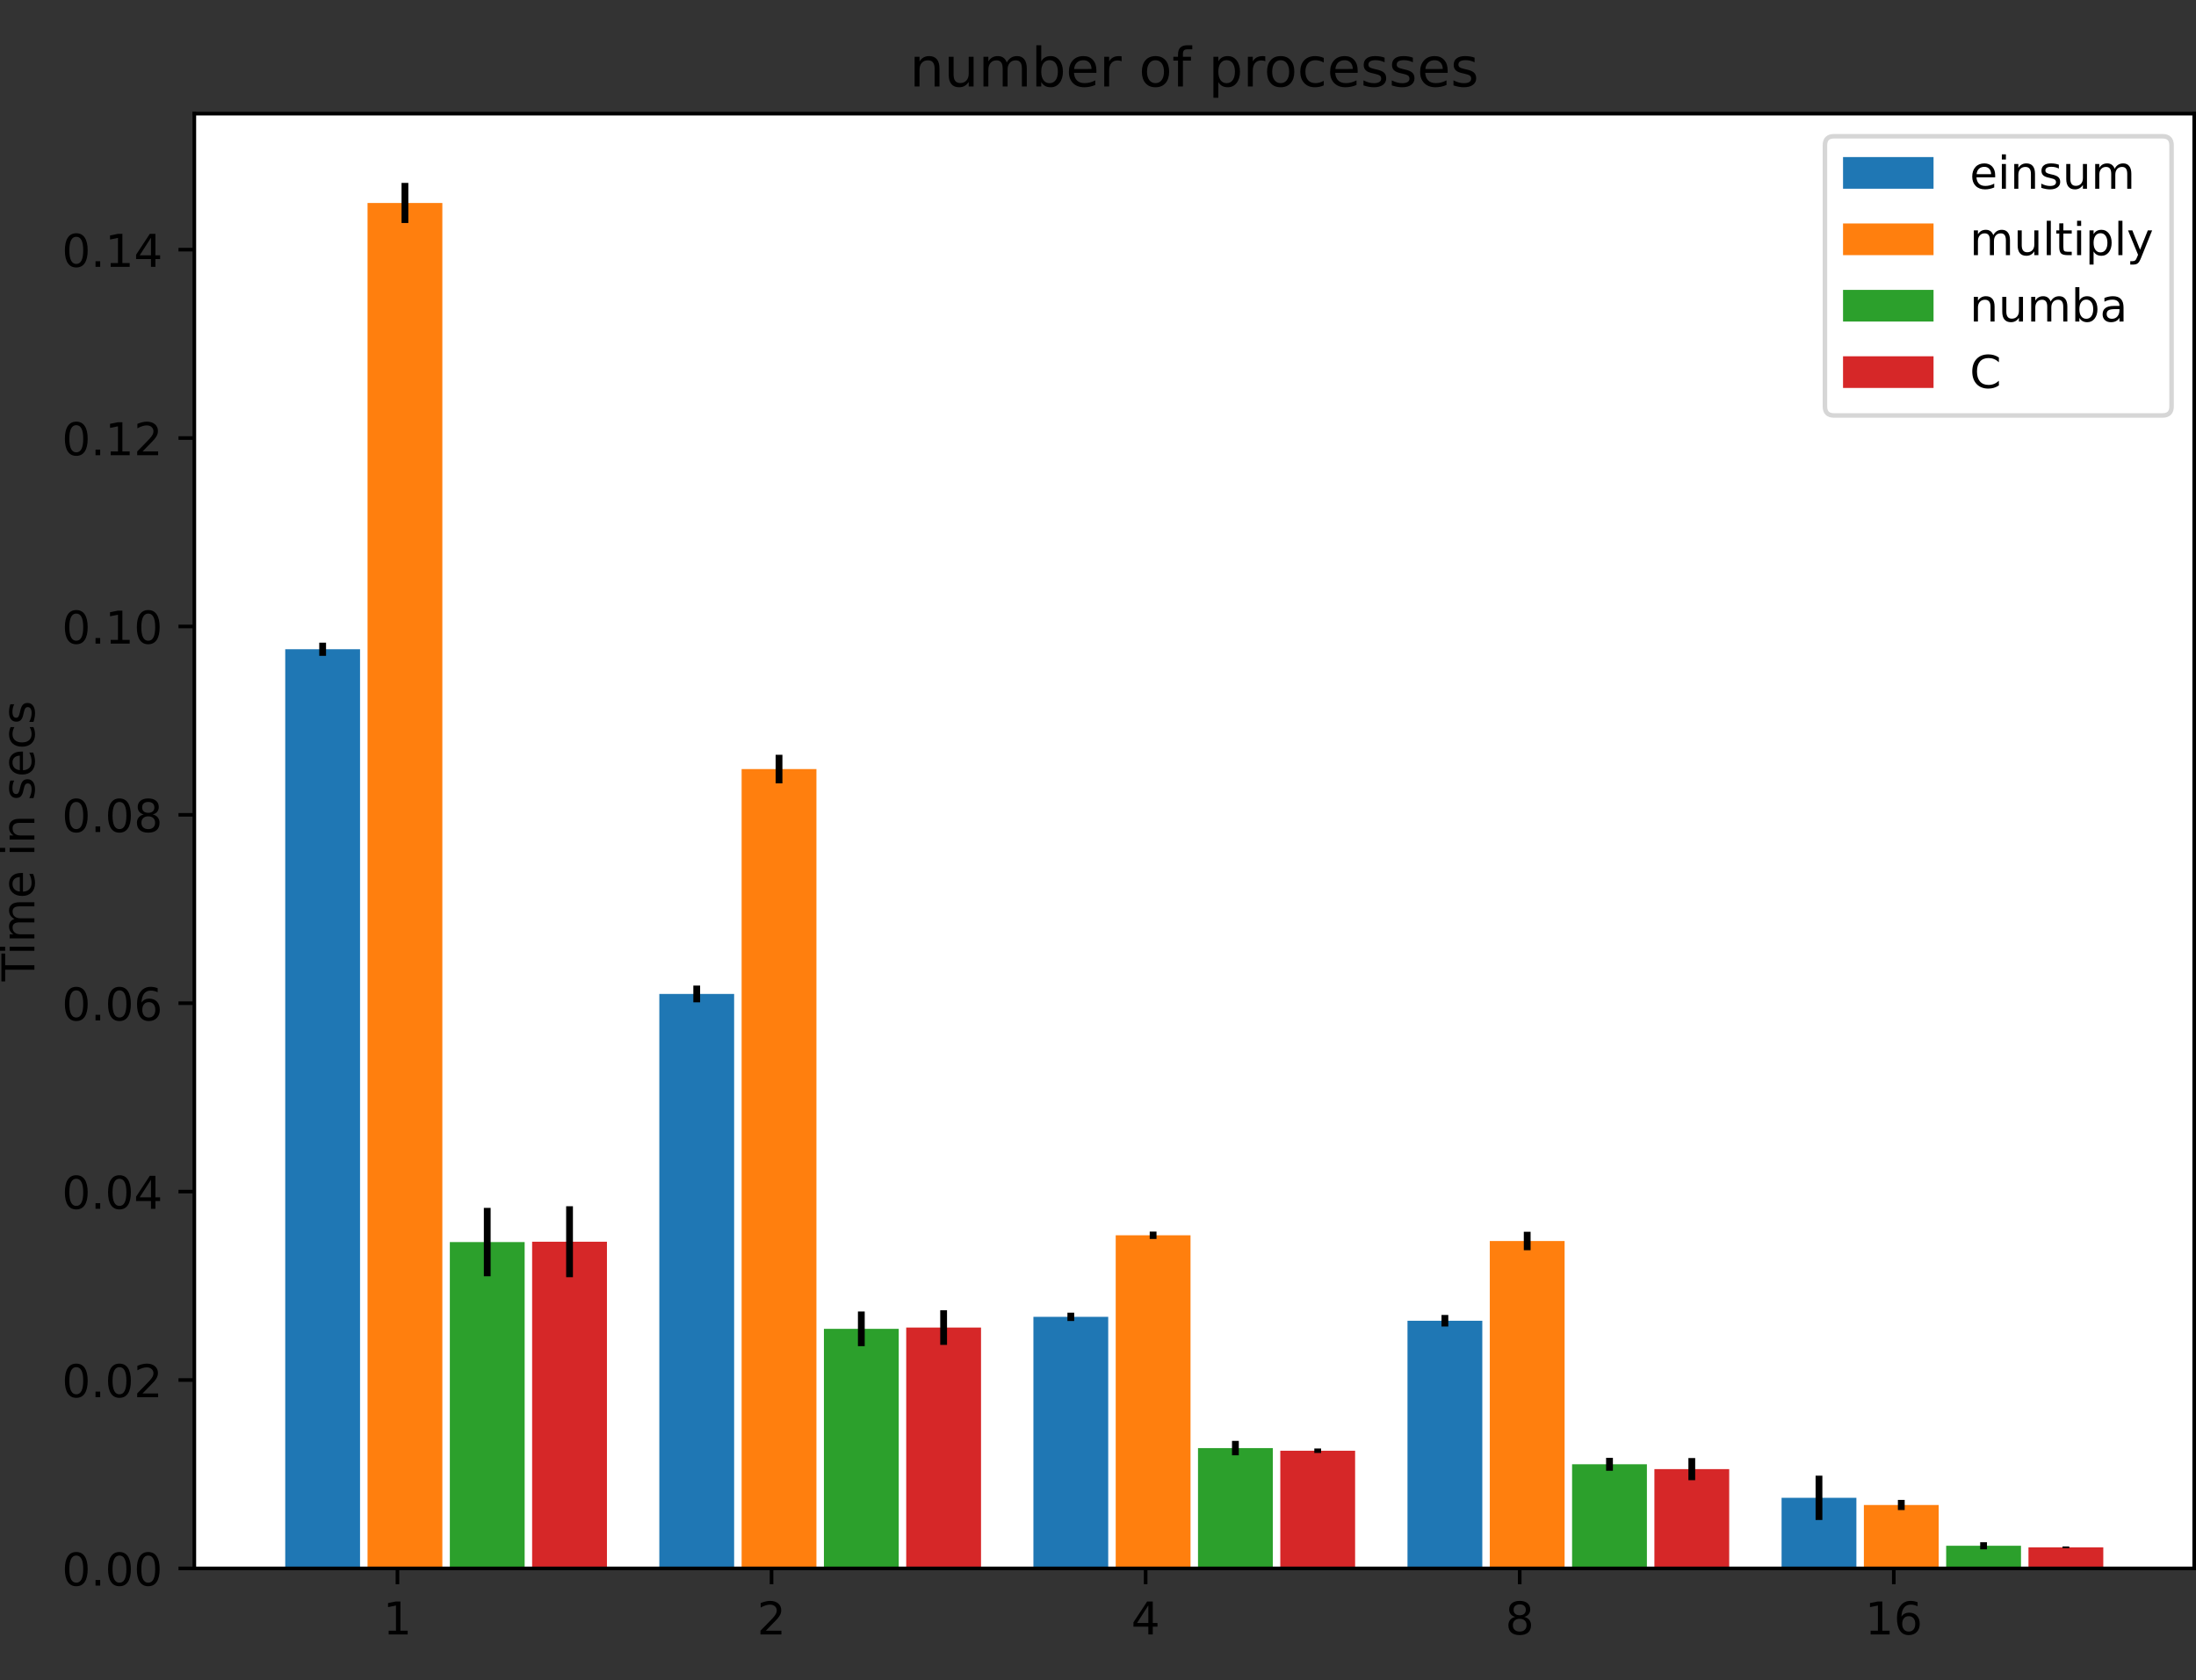 <?xml version="1.0" encoding="UTF-8" standalone="no"?>
<svg
   xmlns:dc="http://purl.org/dc/elements/1.1/"
   xmlns:cc="http://creativecommons.org/ns#"
   xmlns:rdf="http://www.w3.org/1999/02/22-rdf-syntax-ns#"
   xmlns:svg="http://www.w3.org/2000/svg"
   xmlns="http://www.w3.org/2000/svg"
   xmlns:xlink="http://www.w3.org/1999/xlink"
   xmlns:sodipodi="http://sodipodi.sourceforge.net/DTD/sodipodi-0.dtd"
   xmlns:inkscape="http://www.inkscape.org/namespaces/inkscape"
   height="371.411pt"
   version="1.1"
   viewBox="0 0 485.28 371.411"
   width="485.28pt"
   id="svg522"
   sodipodi:docname="Figure_1.svg"
   inkscape:version="1.0.1 (3bc2e813f5, 2020-09-07)">
  <rect x="0" y="0" width="485.28" height="371.411" fill="#333333" stroke="none"/>
  <sodipodi:namedview
     pagecolor="#ffffff"
     bordercolor="#666666"
     borderopacity="1"
     objecttolerance="10"
     gridtolerance="10"
     guidetolerance="10"
     inkscape:pageopacity="0"
     inkscape:pageshadow="2"
     inkscape:window-width="1920"
     inkscape:window-height="1027"
     id="namedview524"
     showgrid="false"
     fit-margin-top="10"
     fit-margin-bottom="10"
     fit-margin-left="0"
     fit-margin-right="0"
     inkscape:zoom="1.5355603"
     inkscape:cx="342.37833"
     inkscape:cy="245.07484"
     inkscape:window-x="0"
     inkscape:window-y="0"
     inkscape:window-maximized="1"
     inkscape:current-layer="svg522" />
  <defs
     id="defs6">
    <style
       type="text/css"
       id="style4">*{stroke-linecap:butt;stroke-linejoin:round;}</style>
  </defs>
  <g
     id="figure_1"
     transform="translate(-28.336,-24.994)">
    <g
       id="patch_1" />
    <g
       id="axes_1">
      <g
         id="patch_2">
        <path
           d="M 71.28,371.664 H 513.216 V 50.112 H 71.28 Z"
           style="fill:#ffffff"
           id="path11" />
      </g>
      <g
         id="patch_3">
        <path
           clip-path="url(#p0f1cef9a1d)"
           d="m 91.368,371.664 h 16.533 V 168.5 H 91.368 Z"
           style="fill:#1f77b4"
           id="path14" />
      </g>
      <g
         id="patch_4">
        <path
           clip-path="url(#p0f1cef9a1d)"
           d="M 174.035,371.664 H 190.568 V 244.69 h -16.533 z"
           style="fill:#1f77b4"
           id="path17" />
      </g>
      <g
         id="patch_5">
        <path
           clip-path="url(#p0f1cef9a1d)"
           d="m 256.701,371.664 h 16.533 v -55.603 h -16.533 z"
           style="fill:#1f77b4"
           id="path20" />
      </g>
      <g
         id="patch_6">
        <path
           clip-path="url(#p0f1cef9a1d)"
           d="m 339.368,371.664 h 16.533 V 316.921 H 339.368 Z"
           style="fill:#1f77b4"
           id="path23" />
      </g>
      <g
         id="patch_7">
        <path
           clip-path="url(#p0f1cef9a1d)"
           d="M 422.035,371.664 H 438.568 v -15.602 h -16.533 z"
           style="fill:#1f77b4"
           id="path26" />
      </g>
      <g
         id="patch_8">
        <path
           clip-path="url(#p0f1cef9a1d)"
           d="M 109.555,371.664 H 126.088 V 69.858 h -16.533 z"
           style="fill:#ff7f0e"
           id="path29" />
      </g>
      <g
         id="patch_9">
        <path
           clip-path="url(#p0f1cef9a1d)"
           d="m 192.221,371.664 h 16.533 V 194.986 h -16.533 z"
           style="fill:#ff7f0e"
           id="path32" />
      </g>
      <g
         id="patch_10">
        <path
           clip-path="url(#p0f1cef9a1d)"
           d="m 274.888,371.664 h 16.533 V 298.031 H 274.888 Z"
           style="fill:#ff7f0e"
           id="path35" />
      </g>
      <g
         id="patch_11">
        <path
           clip-path="url(#p0f1cef9a1d)"
           d="M 357.555,371.664 H 374.088 v -72.37 h -16.533 z"
           style="fill:#ff7f0e"
           id="path38" />
      </g>
      <g
         id="patch_12">
        <path
           clip-path="url(#p0f1cef9a1d)"
           d="m 440.221,371.664 h 16.533 v -14.015 h -16.533 z"
           style="fill:#ff7f0e"
           id="path41" />
      </g>
      <g
         id="patch_13">
        <path
           clip-path="url(#p0f1cef9a1d)"
           d="m 127.741,371.664 h 16.533 v -72.128 h -16.533 z"
           style="fill:#2ca02c"
           id="path44" />
      </g>
      <g
         id="patch_14">
        <path
           clip-path="url(#p0f1cef9a1d)"
           d="m 210.408,371.664 h 16.533 V 318.714 H 210.408 Z"
           style="fill:#2ca02c"
           id="path47" />
      </g>
      <g
         id="patch_15">
        <path
           clip-path="url(#p0f1cef9a1d)"
           d="M 293.075,371.664 H 309.608 v -26.586 h -16.533 z"
           style="fill:#2ca02c"
           id="path50" />
      </g>
      <g
         id="patch_16">
        <path
           clip-path="url(#p0f1cef9a1d)"
           d="m 375.741,371.664 h 16.533 v -23.015 h -16.533 z"
           style="fill:#2ca02c"
           id="path53" />
      </g>
      <g
         id="patch_17">
        <path
           clip-path="url(#p0f1cef9a1d)"
           d="m 458.408,371.664 h 16.533 v -5.001 H 458.408 Z"
           style="fill:#2ca02c"
           id="path56" />
      </g>
      <g
         id="patch_18">
        <path
           clip-path="url(#p0f1cef9a1d)"
           d="m 145.928,371.664 h 16.533 V 299.455 H 145.928 Z"
           style="fill:#d62728"
           id="path59" />
      </g>
      <g
         id="patch_19">
        <path
           clip-path="url(#p0f1cef9a1d)"
           d="M 228.595,371.664 H 245.128 v -53.24 h -16.533 z"
           style="fill:#d62728"
           id="path62" />
      </g>
      <g
         id="patch_20">
        <path
           clip-path="url(#p0f1cef9a1d)"
           d="m 311.261,371.664 h 16.533 v -26.008 h -16.533 z"
           style="fill:#d62728"
           id="path65" />
      </g>
      <g
         id="patch_21">
        <path
           clip-path="url(#p0f1cef9a1d)"
           d="m 393.928,371.664 h 16.533 V 349.719 H 393.928 Z"
           style="fill:#d62728"
           id="path68" />
      </g>
      <g
         id="patch_22">
        <path
           clip-path="url(#p0f1cef9a1d)"
           d="M 476.595,371.664 H 493.128 v -4.65 h -16.533 z"
           style="fill:#d62728"
           id="path71" />
      </g>
      <g
         id="matplotlib.axis_1">
        <g
           id="xtick_1">
          <g
             id="line2d_1">
            <defs
               id="defs75">
              <path
                 d="M 0,0 V 3.5"
                 id="mf9fbde7966"
                 style="stroke:#000000;stroke-width:0.8" />
            </defs>
            <g
               id="g79">
              <use
                 style="stroke:#000000;stroke-width:0.8"
                 x="116.168"
                 xlink:href="#mf9fbde7966"
                 y="371.664"
                 id="use77"
                 width="100%"
                 height="100%" />
            </g>
          </g>
          <g
             id="text_1">
            <!-- 1 -->
            <g
               transform="matrix(0.1,0,0,-0.1,112.987,386.262)"
               id="g87">
              <defs
                 id="defs83">
                <path
                   d="m 12.406,8.297 h 16.109 v 55.625 L 10.984,60.406 v 8.984 l 17.438,3.516 H 38.281 V 8.297 H 54.391 V 0 H 12.406 Z"
                   id="DejaVuSans-49" />
              </defs>
              <use
                 xlink:href="#DejaVuSans-49"
                 id="use85"
                 x="0"
                 y="0"
                 width="100%"
                 height="100%" />
            </g>
          </g>
        </g>
        <g
           id="xtick_2">
          <g
             id="line2d_2">
            <g
               id="g93">
              <use
                 style="stroke:#000000;stroke-width:0.8"
                 x="198.835"
                 xlink:href="#mf9fbde7966"
                 y="371.664"
                 id="use91"
                 width="100%"
                 height="100%" />
            </g>
          </g>
          <g
             id="text_2">
            <!-- 2 -->
            <g
               transform="matrix(0.1,0,0,-0.1,195.653,386.262)"
               id="g101">
              <defs
                 id="defs97">
                <path
                   d="M 19.188,8.297 H 53.609 V 0 H 7.328 v 8.297 q 5.609,5.812 15.297,15.594 9.703,9.797 12.188,12.641 4.734,5.312 6.609,9 1.891,3.688 1.891,7.25 0,5.812 -4.078,9.469 -4.078,3.672 -10.625,3.672 -4.641,0 -9.797,-1.609 -5.141,-1.609 -11,-4.891 v 9.969 Q 13.766,71.781 18.938,73 q 5.188,1.219 9.484,1.219 11.328,0 18.062,-5.672 6.734,-5.656 6.734,-15.125 0,-4.5 -1.688,-8.531 Q 49.859,40.875 45.406,35.406 44.188,33.984 37.641,27.219 31.109,20.453 19.188,8.297 Z"
                   id="DejaVuSans-50" />
              </defs>
              <use
                 xlink:href="#DejaVuSans-50"
                 id="use99"
                 x="0"
                 y="0"
                 width="100%"
                 height="100%" />
            </g>
          </g>
        </g>
        <g
           id="xtick_3">
          <g
             id="line2d_3">
            <g
               id="g107">
              <use
                 style="stroke:#000000;stroke-width:0.8"
                 x="281.501"
                 xlink:href="#mf9fbde7966"
                 y="371.664"
                 id="use105"
                 width="100%"
                 height="100%" />
            </g>
          </g>
          <g
             id="text_3">
            <!-- 4 -->
            <g
               transform="matrix(0.1,0,0,-0.1,278.32,386.262)"
               id="g115">
              <defs
                 id="defs111">
                <path
                   d="M 37.797,64.312 12.891,25.391 h 24.906 z m -2.594,8.594 h 12.406 V 25.391 h 10.406 V 17.188 H 47.609 V 0 h -9.812 V 17.188 H 4.891 v 9.516 z"
                   id="DejaVuSans-52" />
              </defs>
              <use
                 xlink:href="#DejaVuSans-52"
                 id="use113"
                 x="0"
                 y="0"
                 width="100%"
                 height="100%" />
            </g>
          </g>
        </g>
        <g
           id="xtick_4">
          <g
             id="line2d_4">
            <g
               id="g121">
              <use
                 style="stroke:#000000;stroke-width:0.8"
                 x="364.168"
                 xlink:href="#mf9fbde7966"
                 y="371.664"
                 id="use119"
                 width="100%"
                 height="100%" />
            </g>
          </g>
          <g
             id="text_4">
            <!-- 8 -->
            <g
               transform="matrix(0.1,0,0,-0.1,360.987,386.262)"
               id="g129">
              <defs
                 id="defs125">
                <path
                   d="m 31.781,34.625 q -7.031,0 -11.062,-3.766 -4.016,-3.766 -4.016,-10.344 0,-6.594 4.016,-10.359 4.031,-3.766 11.062,-3.766 7.031,0 11.078,3.781 4.062,3.797 4.062,10.344 0,6.578 -4.031,10.344 Q 38.875,34.625 31.781,34.625 Z m -9.859,4.188 Q 15.578,40.375 12.031,44.719 8.5,49.078 8.5,55.328 q 0,8.734 6.219,13.812 6.234,5.078 17.062,5.078 10.891,0 17.094,-5.078 6.203,-5.078 6.203,-13.812 0,-6.25 -3.547,-10.609 Q 48,40.375 41.703,38.812 q 7.125,-1.656 11.094,-6.5 3.984,-4.828 3.984,-11.797 0,-10.609 -6.469,-16.281 -6.469,-5.656 -18.531,-5.656 -12.047,0 -18.531,5.656 -6.469,5.672 -6.469,16.281 0,6.969 4,11.797 4.016,4.844 11.141,6.5 z M 18.312,54.391 q 0,-5.656 3.531,-8.828 3.547,-3.172 9.938,-3.172 6.359,0 9.938,3.172 3.594,3.172 3.594,8.828 0,5.672 -3.594,8.844 -3.578,3.172 -9.938,3.172 -6.391,0 -9.938,-3.172 Q 18.312,60.062 18.312,54.391 Z"
                   id="DejaVuSans-56" />
              </defs>
              <use
                 xlink:href="#DejaVuSans-56"
                 id="use127"
                 x="0"
                 y="0"
                 width="100%"
                 height="100%" />
            </g>
          </g>
        </g>
        <g
           id="xtick_5">
          <g
             id="line2d_5">
            <g
               id="g135">
              <use
                 style="stroke:#000000;stroke-width:0.8"
                 x="446.835"
                 xlink:href="#mf9fbde7966"
                 y="371.664"
                 id="use133"
                 width="100%"
                 height="100%" />
            </g>
          </g>
          <g
             id="text_5">
            <!-- 16 -->
            <g
               transform="matrix(0.1,0,0,-0.1,440.472,386.262)"
               id="g145">
              <defs
                 id="defs139">
                <path
                   d="m 33.016,40.375 q -6.641,0 -10.531,-4.547 -3.875,-4.531 -3.875,-12.438 0,-7.859 3.875,-12.438 3.891,-4.562 10.531,-4.562 6.641,0 10.516,4.562 3.875,4.578 3.875,12.438 0,7.906 -3.875,12.438 Q 39.656,40.375 33.016,40.375 Z M 52.594,71.297 V 62.312 q -3.719,1.75 -7.5,2.672 -3.781,0.938 -7.5,0.938 -9.766,0 -14.922,-6.594 -5.141,-6.594 -5.875,-19.922 2.875,4.25 7.219,6.516 4.359,2.266 9.578,2.266 10.984,0 17.359,-6.672 6.375,-6.656 6.375,-18.125 0,-11.234 -6.641,-18.031 -6.641,-6.781 -17.672,-6.781 -12.656,0 -19.344,9.688 -6.688,9.703 -6.688,28.109 0,17.281 8.203,27.562 8.203,10.281 22.016,10.281 3.719,0 7.5,-0.734 3.781,-0.734 7.891,-2.188 z"
                   id="DejaVuSans-54" />
              </defs>
              <use
                 xlink:href="#DejaVuSans-49"
                 id="use141"
                 x="0"
                 y="0"
                 width="100%"
                 height="100%" />
              <use
                 x="63.623"
                 xlink:href="#DejaVuSans-54"
                 id="use143"
                 y="0"
                 width="100%"
                 height="100%" />
            </g>
          </g>
        </g>
      </g>
      <g
         id="matplotlib.axis_2">
        <g
           id="ytick_1">
          <g
             id="line2d_6">
            <defs
               id="defs151">
              <path
                 d="M 0,0 H -3.5"
                 id="m1e236b1c46"
                 style="stroke:#000000;stroke-width:0.8" />
            </defs>
            <g
               id="g155">
              <use
                 style="stroke:#000000;stroke-width:0.8"
                 x="71.28"
                 xlink:href="#m1e236b1c46"
                 y="371.664"
                 id="use153"
                 width="100%"
                 height="100%" />
            </g>
          </g>
          <g
             id="text_6">
            <!-- 0.00 -->
            <g
               transform="matrix(0.1,0,0,-0.1,42.014,375.463)"
               id="g170">
              <defs
                 id="defs160">
                <path
                   d="m 31.781,66.406 q -7.609,0 -11.453,-7.5 Q 16.5,51.422 16.5,36.375 q 0,-14.984 3.828,-22.484 3.844,-7.5 11.453,-7.5 7.672,0 11.5,7.5 3.844,7.5 3.844,22.484 0,15.047 -3.844,22.531 -3.828,7.5 -11.5,7.5 z m 0,7.812 q 12.266,0 18.734,-9.703 6.469,-9.688 6.469,-28.141 0,-18.406 -6.469,-28.109 -6.469,-9.688 -18.734,-9.688 -12.25,0 -18.719,9.688 Q 6.594,17.969 6.594,36.375 q 0,18.453 6.469,28.141 6.469,9.703 18.719,9.703 z"
                   id="DejaVuSans-48" />
                <path
                   d="M 10.688,12.406 H 21 V 0 H 10.688 Z"
                   id="DejaVuSans-46" />
              </defs>
              <use
                 xlink:href="#DejaVuSans-48"
                 id="use162"
                 x="0"
                 y="0"
                 width="100%"
                 height="100%" />
              <use
                 x="63.623"
                 xlink:href="#DejaVuSans-46"
                 id="use164"
                 y="0"
                 width="100%"
                 height="100%" />
              <use
                 x="95.41"
                 xlink:href="#DejaVuSans-48"
                 id="use166"
                 y="0"
                 width="100%"
                 height="100%" />
              <use
                 x="159.033"
                 xlink:href="#DejaVuSans-48"
                 id="use168"
                 y="0"
                 width="100%"
                 height="100%" />
            </g>
          </g>
        </g>
        <g
           id="ytick_2">
          <g
             id="line2d_7">
            <g
               id="g176">
              <use
                 style="stroke:#000000;stroke-width:0.8"
                 x="71.28"
                 xlink:href="#m1e236b1c46"
                 y="330.023"
                 id="use174"
                 width="100%"
                 height="100%" />
            </g>
          </g>
          <g
             id="text_7">
            <!-- 0.02 -->
            <g
               transform="matrix(0.1,0,0,-0.1,42.014,333.822)"
               id="g187">
              <use
                 xlink:href="#DejaVuSans-48"
                 id="use179"
                 x="0"
                 y="0"
                 width="100%"
                 height="100%" />
              <use
                 x="63.623"
                 xlink:href="#DejaVuSans-46"
                 id="use181"
                 y="0"
                 width="100%"
                 height="100%" />
              <use
                 x="95.41"
                 xlink:href="#DejaVuSans-48"
                 id="use183"
                 y="0"
                 width="100%"
                 height="100%" />
              <use
                 x="159.033"
                 xlink:href="#DejaVuSans-50"
                 id="use185"
                 y="0"
                 width="100%"
                 height="100%" />
            </g>
          </g>
        </g>
        <g
           id="ytick_3">
          <g
             id="line2d_8">
            <g
               id="g193">
              <use
                 style="stroke:#000000;stroke-width:0.8"
                 x="71.28"
                 xlink:href="#m1e236b1c46"
                 y="288.381"
                 id="use191"
                 width="100%"
                 height="100%" />
            </g>
          </g>
          <g
             id="text_8">
            <!-- 0.04 -->
            <g
               transform="matrix(0.1,0,0,-0.1,42.014,292.18)"
               id="g204">
              <use
                 xlink:href="#DejaVuSans-48"
                 id="use196"
                 x="0"
                 y="0"
                 width="100%"
                 height="100%" />
              <use
                 x="63.623"
                 xlink:href="#DejaVuSans-46"
                 id="use198"
                 y="0"
                 width="100%"
                 height="100%" />
              <use
                 x="95.41"
                 xlink:href="#DejaVuSans-48"
                 id="use200"
                 y="0"
                 width="100%"
                 height="100%" />
              <use
                 x="159.033"
                 xlink:href="#DejaVuSans-52"
                 id="use202"
                 y="0"
                 width="100%"
                 height="100%" />
            </g>
          </g>
        </g>
        <g
           id="ytick_4">
          <g
             id="line2d_9">
            <g
               id="g210">
              <use
                 style="stroke:#000000;stroke-width:0.8"
                 x="71.28"
                 xlink:href="#m1e236b1c46"
                 y="246.74"
                 id="use208"
                 width="100%"
                 height="100%" />
            </g>
          </g>
          <g
             id="text_9">
            <!-- 0.06 -->
            <g
               transform="matrix(0.1,0,0,-0.1,42.014,250.539)"
               id="g221">
              <use
                 xlink:href="#DejaVuSans-48"
                 id="use213"
                 x="0"
                 y="0"
                 width="100%"
                 height="100%" />
              <use
                 x="63.623"
                 xlink:href="#DejaVuSans-46"
                 id="use215"
                 y="0"
                 width="100%"
                 height="100%" />
              <use
                 x="95.41"
                 xlink:href="#DejaVuSans-48"
                 id="use217"
                 y="0"
                 width="100%"
                 height="100%" />
              <use
                 x="159.033"
                 xlink:href="#DejaVuSans-54"
                 id="use219"
                 y="0"
                 width="100%"
                 height="100%" />
            </g>
          </g>
        </g>
        <g
           id="ytick_5">
          <g
             id="line2d_10">
            <g
               id="g227">
              <use
                 style="stroke:#000000;stroke-width:0.8"
                 x="71.28"
                 xlink:href="#m1e236b1c46"
                 y="205.098"
                 id="use225"
                 width="100%"
                 height="100%" />
            </g>
          </g>
          <g
             id="text_10">
            <!-- 0.08 -->
            <g
               transform="matrix(0.1,0,0,-0.1,42.014,208.897)"
               id="g238">
              <use
                 xlink:href="#DejaVuSans-48"
                 id="use230"
                 x="0"
                 y="0"
                 width="100%"
                 height="100%" />
              <use
                 x="63.623"
                 xlink:href="#DejaVuSans-46"
                 id="use232"
                 y="0"
                 width="100%"
                 height="100%" />
              <use
                 x="95.41"
                 xlink:href="#DejaVuSans-48"
                 id="use234"
                 y="0"
                 width="100%"
                 height="100%" />
              <use
                 x="159.033"
                 xlink:href="#DejaVuSans-56"
                 id="use236"
                 y="0"
                 width="100%"
                 height="100%" />
            </g>
          </g>
        </g>
        <g
           id="ytick_6">
          <g
             id="line2d_11">
            <g
               id="g244">
              <use
                 style="stroke:#000000;stroke-width:0.8"
                 x="71.28"
                 xlink:href="#m1e236b1c46"
                 y="163.457"
                 id="use242"
                 width="100%"
                 height="100%" />
            </g>
          </g>
          <g
             id="text_11">
            <!-- 0.10 -->
            <g
               transform="matrix(0.1,0,0,-0.1,42.014,167.256)"
               id="g255">
              <use
                 xlink:href="#DejaVuSans-48"
                 id="use247"
                 x="0"
                 y="0"
                 width="100%"
                 height="100%" />
              <use
                 x="63.623"
                 xlink:href="#DejaVuSans-46"
                 id="use249"
                 y="0"
                 width="100%"
                 height="100%" />
              <use
                 x="95.41"
                 xlink:href="#DejaVuSans-49"
                 id="use251"
                 y="0"
                 width="100%"
                 height="100%" />
              <use
                 x="159.033"
                 xlink:href="#DejaVuSans-48"
                 id="use253"
                 y="0"
                 width="100%"
                 height="100%" />
            </g>
          </g>
        </g>
        <g
           id="ytick_7">
          <g
             id="line2d_12">
            <g
               id="g261">
              <use
                 style="stroke:#000000;stroke-width:0.8"
                 x="71.28"
                 xlink:href="#m1e236b1c46"
                 y="121.815"
                 id="use259"
                 width="100%"
                 height="100%" />
            </g>
          </g>
          <g
             id="text_12">
            <!-- 0.12 -->
            <g
               transform="matrix(0.1,0,0,-0.1,42.014,125.614)"
               id="g272">
              <use
                 xlink:href="#DejaVuSans-48"
                 id="use264"
                 x="0"
                 y="0"
                 width="100%"
                 height="100%" />
              <use
                 x="63.623"
                 xlink:href="#DejaVuSans-46"
                 id="use266"
                 y="0"
                 width="100%"
                 height="100%" />
              <use
                 x="95.41"
                 xlink:href="#DejaVuSans-49"
                 id="use268"
                 y="0"
                 width="100%"
                 height="100%" />
              <use
                 x="159.033"
                 xlink:href="#DejaVuSans-50"
                 id="use270"
                 y="0"
                 width="100%"
                 height="100%" />
            </g>
          </g>
        </g>
        <g
           id="ytick_8">
          <g
             id="line2d_13">
            <g
               id="g278">
              <use
                 style="stroke:#000000;stroke-width:0.8"
                 x="71.28"
                 xlink:href="#m1e236b1c46"
                 y="80.174"
                 id="use276"
                 width="100%"
                 height="100%" />
            </g>
          </g>
          <g
             id="text_13">
            <!-- 0.14 -->
            <g
               transform="matrix(0.1,0,0,-0.1,42.014,83.973)"
               id="g289">
              <use
                 xlink:href="#DejaVuSans-48"
                 id="use281"
                 x="0"
                 y="0"
                 width="100%"
                 height="100%" />
              <use
                 x="63.623"
                 xlink:href="#DejaVuSans-46"
                 id="use283"
                 y="0"
                 width="100%"
                 height="100%" />
              <use
                 x="95.41"
                 xlink:href="#DejaVuSans-49"
                 id="use285"
                 y="0"
                 width="100%"
                 height="100%" />
              <use
                 x="159.033"
                 xlink:href="#DejaVuSans-52"
                 id="use287"
                 y="0"
                 width="100%"
                 height="100%" />
            </g>
          </g>
        </g>
        <g
           id="text_14">
          <!-- Time in secs -->
          <g
             transform="matrix(0,-0.1,-0.1,0,35.935,241.893)"
             id="g327">
            <defs
               id="defs301">
              <path
                 d="M -0.297,72.906 H 61.375 v -8.312 H 35.5 V 0 H 25.594 V 64.594 H -0.297 Z"
                 id="DejaVuSans-84" />
              <path
                 d="M 9.422,54.688 H 18.406 V 0 H 9.422 Z m 0,21.297 H 18.406 V 64.594 H 9.422 Z"
                 id="DejaVuSans-105" />
              <path
                 d="M 52,44.188 Q 55.375,50.25 60.062,53.125 64.75,56 71.094,56 q 8.547,0 13.188,-5.984 4.641,-5.969 4.641,-17 V 0 h -9.031 v 32.719 q 0,7.859 -2.797,11.656 -2.781,3.812 -8.484,3.812 -6.984,0 -11.047,-4.641 -4.047,-4.625 -4.047,-12.641 V 0 h -9.031 v 32.719 q 0,7.906 -2.781,11.688 -2.781,3.781 -8.594,3.781 -6.891,0 -10.953,-4.656 -4.047,-4.656 -4.047,-12.625 V 0 h -9.031 v 54.688 h 9.031 v -8.5 q 3.078,5.031 7.375,7.422 Q 29.781,56 35.688,56 41.656,56 45.828,52.969 50,49.953 52,44.188 Z"
                 id="DejaVuSans-109" />
              <path
                 d="m 56.203,29.594 v -4.391 h -41.312 q 0.594,-9.281 5.594,-14.141 5,-4.859 13.938,-4.859 5.172,0 10.031,1.266 4.859,1.266 9.656,3.812 v -8.5 q -4.844,-2.047 -9.922,-3.125 -5.078,-1.078 -10.297,-1.078 -13.094,0 -20.734,7.609 -7.641,7.625 -7.641,20.625 0,13.422 7.25,21.297 Q 20.016,56 32.328,56 q 11.031,0 17.453,-7.109 6.422,-7.094 6.422,-19.297 z m -8.984,2.641 q -0.094,7.359 -4.125,11.75 -4.031,4.406 -10.672,4.406 -7.516,0 -12.031,-4.25 -4.516,-4.25 -5.203,-11.969 z"
                 id="DejaVuSans-101" />
              <path
                 id="DejaVuSans-32"
                 d="" />
              <path
                 d="M 54.891,33.016 V 0 H 45.906 v 32.719 q 0,7.766 -3.031,11.609 -3.031,3.859 -9.078,3.859 -7.281,0 -11.484,-4.641 -4.203,-4.625 -4.203,-12.641 V 0 h -9.031 v 54.688 h 9.031 v -8.5 q 3.234,4.938 7.594,7.375 4.375,2.438 10.094,2.438 9.422,0 14.25,-5.828 4.844,-5.828 4.844,-17.156 z"
                 id="DejaVuSans-110" />
              <path
                 d="m 44.281,53.078 v -8.5 Q 40.484,46.531 36.375,47.5 q -4.094,0.984 -8.5,0.984 -6.688,0 -10.031,-2.047 Q 14.5,44.391 14.5,40.281 q 0,-3.125 2.391,-4.906 2.391,-1.781 9.625,-3.391 l 3.078,-0.688 Q 39.156,29.25 43.188,25.516 47.219,21.781 47.219,15.094 q 0,-7.625 -6.031,-12.078 -6.031,-4.438 -16.578,-4.438 -4.391,0 -9.156,0.859 Q 10.688,0.297 5.422,2 v 9.281 q 4.984,-2.594 9.812,-3.891 4.828,-1.281 9.578,-1.281 6.344,0 9.75,2.172 3.422,2.172 3.422,6.125 0,3.656 -2.469,5.609 -2.453,1.953 -10.812,3.766 l -3.125,0.734 q -8.344,1.75 -12.062,5.391 -3.703,3.641 -3.703,9.984 0,7.719 5.469,11.906 Q 16.75,56 26.812,56 q 4.969,0 9.359,-0.734 4.406,-0.719 8.109,-2.188 z"
                 id="DejaVuSans-115" />
              <path
                 d="M 48.781,52.594 V 44.188 q -3.812,2.109 -7.641,3.156 -3.828,1.047 -7.734,1.047 -8.75,0 -13.594,-5.547 -4.828,-5.531 -4.828,-15.547 0,-10.016 4.828,-15.562 4.844,-5.531 13.594,-5.531 3.906,0 7.734,1.047 3.828,1.047 7.641,3.156 v -8.312 q -3.766,-1.75 -7.797,-2.625 -4.016,-0.891 -8.562,-0.891 -12.359,0 -19.641,7.766 -7.266,7.766 -7.266,20.953 0,13.375 7.344,21.031 Q 20.219,56 33.016,56 q 4.141,0 8.094,-0.859 3.953,-0.844 7.672,-2.547 z"
                 id="DejaVuSans-99" />
            </defs>
            <use
               xlink:href="#DejaVuSans-84"
               id="use303"
               x="0"
               y="0"
               width="100%"
               height="100%" />
            <use
               x="57.959"
               xlink:href="#DejaVuSans-105"
               id="use305"
               y="0"
               width="100%"
               height="100%" />
            <use
               x="85.742"
               xlink:href="#DejaVuSans-109"
               id="use307"
               y="0"
               width="100%"
               height="100%" />
            <use
               x="183.154"
               xlink:href="#DejaVuSans-101"
               id="use309"
               y="0"
               width="100%"
               height="100%" />
            <use
               x="244.678"
               xlink:href="#DejaVuSans-32"
               id="use311"
               y="0"
               width="100%"
               height="100%" />
            <use
               x="276.465"
               xlink:href="#DejaVuSans-105"
               id="use313"
               y="0"
               width="100%"
               height="100%" />
            <use
               x="304.248"
               xlink:href="#DejaVuSans-110"
               id="use315"
               y="0"
               width="100%"
               height="100%" />
            <use
               x="367.627"
               xlink:href="#DejaVuSans-32"
               id="use317"
               y="0"
               width="100%"
               height="100%" />
            <use
               x="399.414"
               xlink:href="#DejaVuSans-115"
               id="use319"
               y="0"
               width="100%"
               height="100%" />
            <use
               x="451.514"
               xlink:href="#DejaVuSans-101"
               id="use321"
               y="0"
               width="100%"
               height="100%" />
            <use
               x="513.037"
               xlink:href="#DejaVuSans-99"
               id="use323"
               y="0"
               width="100%"
               height="100%" />
            <use
               x="568.018"
               xlink:href="#DejaVuSans-115"
               id="use325"
               y="0"
               width="100%"
               height="100%" />
          </g>
        </g>
      </g>
      <g
         id="LineCollection_1">
        <path
           clip-path="url(#p0f1cef9a1d)"
           d="m 99.635,169.957 v -2.913"
           style="fill:none;stroke:#000000;stroke-width:1.5"
           id="path331" />
        <path
           clip-path="url(#p0f1cef9a1d)"
           d="m 182.301,246.546 v -3.712"
           style="fill:none;stroke:#000000;stroke-width:1.5"
           id="path333" />
        <path
           clip-path="url(#p0f1cef9a1d)"
           d="m 264.968,316.977 v -1.831"
           style="fill:none;stroke:#000000;stroke-width:1.5"
           id="path335" />
        <path
           clip-path="url(#p0f1cef9a1d)"
           d="m 347.635,318.198 v -2.554"
           style="fill:none;stroke:#000000;stroke-width:1.5"
           id="path337" />
        <path
           clip-path="url(#p0f1cef9a1d)"
           d="M 430.301,360.962 V 351.161"
           style="fill:none;stroke:#000000;stroke-width:1.5"
           id="path339" />
      </g>
      <g
         id="LineCollection_2">
        <path
           clip-path="url(#p0f1cef9a1d)"
           d="M 117.821,74.292 V 65.424"
           style="fill:none;stroke:#000000;stroke-width:1.5"
           id="path342" />
        <path
           clip-path="url(#p0f1cef9a1d)"
           d="m 200.488,198.146 v -6.318"
           style="fill:none;stroke:#000000;stroke-width:1.5"
           id="path344" />
        <path
           clip-path="url(#p0f1cef9a1d)"
           d="m 283.155,298.851 v -1.64"
           style="fill:none;stroke:#000000;stroke-width:1.5"
           id="path346" />
        <path
           clip-path="url(#p0f1cef9a1d)"
           d="m 365.821,301.334 v -4.081"
           style="fill:none;stroke:#000000;stroke-width:1.5"
           id="path348" />
        <path
           clip-path="url(#p0f1cef9a1d)"
           d="m 448.488,358.767 v -2.237"
           style="fill:none;stroke:#000000;stroke-width:1.5"
           id="path350" />
      </g>
      <g
         id="LineCollection_3">
        <path
           clip-path="url(#p0f1cef9a1d)"
           d="M 136.008,307.094 V 291.977"
           style="fill:none;stroke:#000000;stroke-width:1.5"
           id="path353" />
        <path
           clip-path="url(#p0f1cef9a1d)"
           d="m 218.675,322.54 v -7.654"
           style="fill:none;stroke:#000000;stroke-width:1.5"
           id="path355" />
        <path
           clip-path="url(#p0f1cef9a1d)"
           d="m 301.341,346.67 v -3.184"
           style="fill:none;stroke:#000000;stroke-width:1.5"
           id="path357" />
        <path
           clip-path="url(#p0f1cef9a1d)"
           d="m 384.008,350.074 v -2.849"
           style="fill:none;stroke:#000000;stroke-width:1.5"
           id="path359" />
        <path
           clip-path="url(#p0f1cef9a1d)"
           d="m 466.675,367.449 v -1.572"
           style="fill:none;stroke:#000000;stroke-width:1.5"
           id="path361" />
      </g>
      <g
         id="LineCollection_4">
        <path
           clip-path="url(#p0f1cef9a1d)"
           d="M 154.195,307.291 V 291.62"
           style="fill:none;stroke:#000000;stroke-width:1.5"
           id="path364" />
        <path
           clip-path="url(#p0f1cef9a1d)"
           d="m 236.861,322.253 v -7.658"
           style="fill:none;stroke:#000000;stroke-width:1.5"
           id="path366" />
        <path
           clip-path="url(#p0f1cef9a1d)"
           d="m 319.528,346.147 v -0.984"
           style="fill:none;stroke:#000000;stroke-width:1.5"
           id="path368" />
        <path
           clip-path="url(#p0f1cef9a1d)"
           d="m 402.195,352.169 v -4.9"
           style="fill:none;stroke:#000000;stroke-width:1.5"
           id="path370" />
        <path
           clip-path="url(#p0f1cef9a1d)"
           d="m 484.861,367.21 v -0.392"
           style="fill:none;stroke:#000000;stroke-width:1.5"
           id="path372" />
      </g>
      <g
         id="patch_23">
        <path
           d="M 71.28,371.664 V 50.112"
           style="fill:none;stroke:#000000;stroke-width:0.8;stroke-linecap:square;stroke-linejoin:miter"
           id="path375" />
      </g>
      <g
         id="patch_24">
        <path
           d="M 513.216,371.664 V 50.112"
           style="fill:none;stroke:#000000;stroke-width:0.8;stroke-linecap:square;stroke-linejoin:miter"
           id="path378" />
      </g>
      <g
         id="patch_25">
        <path
           d="M 71.28,371.664 H 513.216"
           style="fill:none;stroke:#000000;stroke-width:0.8;stroke-linecap:square;stroke-linejoin:miter"
           id="path381" />
      </g>
      <g
         id="patch_26">
        <path
           d="M 71.28,50.112 H 513.216"
           style="fill:none;stroke:#000000;stroke-width:0.8;stroke-linecap:square;stroke-linejoin:miter"
           id="path384" />
      </g>
      <g
         id="text_15">
        <!-- number of processes -->
        <g
           transform="matrix(0.12,0,0,-0.12,229.362,44.112)"
           id="g433">
          <defs
             id="defs393">
            <path
               d="M 8.5,21.578 V 54.688 h 8.984 V 21.922 q 0,-7.766 3.016,-11.656 3.031,-3.875 9.094,-3.875 7.266,0 11.484,4.641 4.234,4.641 4.234,12.656 v 31 h 8.984 V 0 H 45.312 V 8.406 Q 42.047,3.422 37.719,1 33.406,-1.422 27.688,-1.422 18.266,-1.422 13.375,4.438 8.5,10.297 8.5,21.578 Z M 31.109,56 Z"
               id="DejaVuSans-117" />
            <path
               d="m 48.688,27.297 q 0,9.906 -4.078,15.547 -4.078,5.641 -11.203,5.641 -7.141,0 -11.219,-5.641 -4.078,-5.641 -4.078,-15.547 0,-9.906 4.078,-15.547 4.078,-5.641 11.219,-5.641 7.125,0 11.203,5.641 4.078,5.641 4.078,15.547 z m -30.578,19.094 q 2.844,4.875 7.156,7.234 Q 29.594,56 35.594,56 q 9.969,0 16.188,-7.906 6.234,-7.906 6.234,-20.797 0,-12.891 -6.234,-20.812 -6.219,-7.906 -16.188,-7.906 -6,0 -10.328,2.375 -4.312,2.375 -7.156,7.25 V 0 h -9.031 v 75.984 h 9.031 z"
               id="DejaVuSans-98" />
            <path
               d="m 41.109,46.297 q -1.516,0.875 -3.297,1.281 Q 36.031,48 33.891,48 26.266,48 22.188,43.047 18.109,38.094 18.109,28.812 V 0 h -9.031 v 54.688 h 9.031 v -8.5 q 2.844,4.984 7.375,7.391 Q 30.031,56 36.531,56 q 0.922,0 2.047,-0.125 1.125,-0.109 2.484,-0.359 z"
               id="DejaVuSans-114" />
            <path
               d="m 30.609,48.391 q -7.219,0 -11.422,-5.641 -4.203,-5.641 -4.203,-15.453 0,-9.812 4.172,-15.453 4.188,-5.641 11.453,-5.641 7.188,0 11.375,5.656 4.203,5.672 4.203,15.438 0,9.719 -4.203,15.406 -4.188,5.688 -11.375,5.688 z m 0,7.609 q 11.719,0 18.406,-7.625 6.703,-7.609 6.703,-21.078 0,-13.422 -6.703,-21.078 -6.688,-7.641 -18.406,-7.641 -11.766,0 -18.438,7.641 -6.656,7.656 -6.656,21.078 0,13.469 6.656,21.078 Q 18.844,56 30.609,56 Z"
               id="DejaVuSans-111" />
            <path
               d="M 37.109,75.984 V 68.5 h -8.594 q -4.828,0 -6.719,-1.953 -1.875,-1.953 -1.875,-7.031 V 54.688 H 34.719 V 47.703 H 19.922 V 0 h -9.031 V 47.703 H 2.297 V 54.688 h 8.594 V 58.5 q 0,9.125 4.25,13.297 4.25,4.188 13.469,4.188 z"
               id="DejaVuSans-102" />
            <path
               d="m 18.109,8.203 v -29 H 9.078 V 54.688 h 9.031 v -8.297 q 2.844,4.875 7.156,7.234 Q 29.594,56 35.594,56 q 9.969,0 16.188,-7.906 6.234,-7.906 6.234,-20.797 0,-12.891 -6.234,-20.812 -6.219,-7.906 -16.188,-7.906 -6,0 -10.328,2.375 -4.312,2.375 -7.156,7.25 z M 48.688,27.297 q 0,9.906 -4.078,15.547 -4.078,5.641 -11.203,5.641 -7.141,0 -11.219,-5.641 -4.078,-5.641 -4.078,-15.547 0,-9.906 4.078,-15.547 4.078,-5.641 11.219,-5.641 7.125,0 11.203,5.641 4.078,5.641 4.078,15.547 z"
               id="DejaVuSans-112" />
          </defs>
          <use
             xlink:href="#DejaVuSans-110"
             id="use395"
             x="0"
             y="0"
             width="100%"
             height="100%" />
          <use
             x="63.379"
             xlink:href="#DejaVuSans-117"
             id="use397"
             y="0"
             width="100%"
             height="100%" />
          <use
             x="126.758"
             xlink:href="#DejaVuSans-109"
             id="use399"
             y="0"
             width="100%"
             height="100%" />
          <use
             x="224.17"
             xlink:href="#DejaVuSans-98"
             id="use401"
             y="0"
             width="100%"
             height="100%" />
          <use
             x="287.646"
             xlink:href="#DejaVuSans-101"
             id="use403"
             y="0"
             width="100%"
             height="100%" />
          <use
             x="349.17"
             xlink:href="#DejaVuSans-114"
             id="use405"
             y="0"
             width="100%"
             height="100%" />
          <use
             x="390.283"
             xlink:href="#DejaVuSans-32"
             id="use407"
             y="0"
             width="100%"
             height="100%" />
          <use
             x="422.07"
             xlink:href="#DejaVuSans-111"
             id="use409"
             y="0"
             width="100%"
             height="100%" />
          <use
             x="483.252"
             xlink:href="#DejaVuSans-102"
             id="use411"
             y="0"
             width="100%"
             height="100%" />
          <use
             x="518.457"
             xlink:href="#DejaVuSans-32"
             id="use413"
             y="0"
             width="100%"
             height="100%" />
          <use
             x="550.244"
             xlink:href="#DejaVuSans-112"
             id="use415"
             y="0"
             width="100%"
             height="100%" />
          <use
             x="613.721"
             xlink:href="#DejaVuSans-114"
             id="use417"
             y="0"
             width="100%"
             height="100%" />
          <use
             x="652.584"
             xlink:href="#DejaVuSans-111"
             id="use419"
             y="0"
             width="100%"
             height="100%" />
          <use
             x="713.766"
             xlink:href="#DejaVuSans-99"
             id="use421"
             y="0"
             width="100%"
             height="100%" />
          <use
             x="768.746"
             xlink:href="#DejaVuSans-101"
             id="use423"
             y="0"
             width="100%"
             height="100%" />
          <use
             x="830.27"
             xlink:href="#DejaVuSans-115"
             id="use425"
             y="0"
             width="100%"
             height="100%" />
          <use
             x="882.369"
             xlink:href="#DejaVuSans-115"
             id="use427"
             y="0"
             width="100%"
             height="100%" />
          <use
             x="934.469"
             xlink:href="#DejaVuSans-101"
             id="use429"
             y="0"
             width="100%"
             height="100%" />
          <use
             x="995.992"
             xlink:href="#DejaVuSans-115"
             id="use431"
             y="0"
             width="100%"
             height="100%" />
        </g>
      </g>
      <g
         id="legend_1">
        <g
           id="patch_27">
          <path
             d="m 433.616,116.825 h 72.6 q 2,0 2,-2 V 57.112 q 0,-2 -2,-2 h -72.6 q -2,0 -2,2 v 57.712 q 0,2 2,2 z"
             style="opacity:0.8;fill:#ffffff;stroke:#cccccc;stroke-linejoin:miter"
             id="path436" />
        </g>
        <g
           id="patch_28">
          <path
             d="m 435.616,66.71 h 20 v -7 h -20 z"
             style="fill:#1f77b4"
             id="path439" />
        </g>
        <g
           id="text_16">
          <!-- einsum -->
          <g
             transform="matrix(0.1,0,0,-0.1,463.616,66.71)"
             id="g454">
            <use
               xlink:href="#DejaVuSans-101"
               id="use442"
               x="0"
               y="0"
               width="100%"
               height="100%" />
            <use
               x="61.523"
               xlink:href="#DejaVuSans-105"
               id="use444"
               y="0"
               width="100%"
               height="100%" />
            <use
               x="89.307"
               xlink:href="#DejaVuSans-110"
               id="use446"
               y="0"
               width="100%"
               height="100%" />
            <use
               x="152.686"
               xlink:href="#DejaVuSans-115"
               id="use448"
               y="0"
               width="100%"
               height="100%" />
            <use
               x="204.785"
               xlink:href="#DejaVuSans-117"
               id="use450"
               y="0"
               width="100%"
               height="100%" />
            <use
               x="268.164"
               xlink:href="#DejaVuSans-109"
               id="use452"
               y="0"
               width="100%"
               height="100%" />
          </g>
        </g>
        <g
           id="patch_29">
          <path
             d="m 435.616,81.389 h 20 v -7 h -20 z"
             style="fill:#ff7f0e"
             id="path457" />
        </g>
        <g
           id="text_17">
          <!-- multiply -->
          <g
             transform="matrix(0.1,0,0,-0.1,463.616,81.389)"
             id="g481">
            <defs
               id="defs463">
              <path
                 d="M 9.422,75.984 H 18.406 V 0 H 9.422 Z"
                 id="DejaVuSans-108" />
              <path
                 d="M 18.312,70.219 V 54.688 h 18.5 v -6.984 h -18.5 v -29.688 q 0,-6.688 1.828,-8.594 1.828,-1.906 7.453,-1.906 H 36.812 V 0 H 27.594 Q 17.188,0 13.234,3.875 9.281,7.766 9.281,18.016 v 29.688 H 2.688 V 54.688 h 6.594 v 15.531 z"
                 id="DejaVuSans-116" />
              <path
                 d="M 32.172,-5.078 Q 28.375,-14.844 24.75,-17.812 q -3.609,-2.984 -9.656,-2.984 h -7.188 v 7.516 h 5.281 q 3.703,0 5.75,1.766 2.062,1.75 4.547,8.297 L 25.094,0.875 2.984,54.688 H 12.5 L 29.594,11.922 46.688,54.688 h 9.516 z"
                 id="DejaVuSans-121" />
            </defs>
            <use
               xlink:href="#DejaVuSans-109"
               id="use465"
               x="0"
               y="0"
               width="100%"
               height="100%" />
            <use
               x="97.412"
               xlink:href="#DejaVuSans-117"
               id="use467"
               y="0"
               width="100%"
               height="100%" />
            <use
               x="160.791"
               xlink:href="#DejaVuSans-108"
               id="use469"
               y="0"
               width="100%"
               height="100%" />
            <use
               x="188.574"
               xlink:href="#DejaVuSans-116"
               id="use471"
               y="0"
               width="100%"
               height="100%" />
            <use
               x="227.783"
               xlink:href="#DejaVuSans-105"
               id="use473"
               y="0"
               width="100%"
               height="100%" />
            <use
               x="255.566"
               xlink:href="#DejaVuSans-112"
               id="use475"
               y="0"
               width="100%"
               height="100%" />
            <use
               x="319.043"
               xlink:href="#DejaVuSans-108"
               id="use477"
               y="0"
               width="100%"
               height="100%" />
            <use
               x="346.826"
               xlink:href="#DejaVuSans-121"
               id="use479"
               y="0"
               width="100%"
               height="100%" />
          </g>
        </g>
        <g
           id="patch_30">
          <path
             d="m 435.616,96.067 h 20 v -7 h -20 z"
             style="fill:#2ca02c"
             id="path484" />
        </g>
        <g
           id="text_18">
          <!-- numba -->
          <g
             transform="matrix(0.1,0,0,-0.1,463.616,96.067)"
             id="g500">
            <defs
               id="defs488">
              <path
                 d="m 34.281,27.484 q -10.891,0 -15.094,-2.484 -4.203,-2.484 -4.203,-8.5 0,-4.781 3.156,-7.594 3.156,-2.797 8.562,-2.797 7.484,0 12,5.297 4.516,5.297 4.516,14.078 v 2 z m 17.922,3.719 V 0 H 43.219 v 8.297 q -3.078,-4.969 -7.672,-7.344 -4.594,-2.375 -11.234,-2.375 -8.391,0 -13.359,4.719 Q 6,8.016 6,15.922 q 0,9.219 6.172,13.906 6.188,4.688 18.438,4.688 H 43.219 v 0.891 q 0,6.203 -4.078,9.594 -4.078,3.391 -11.453,3.391 -4.688,0 -9.141,-1.125 -4.438,-1.125 -8.531,-3.375 v 8.312 q 4.922,1.906 9.562,2.844 Q 24.219,56 28.609,56 q 11.875,0 17.734,-6.156 5.859,-6.141 5.859,-18.641 z"
                 id="DejaVuSans-97" />
            </defs>
            <use
               xlink:href="#DejaVuSans-110"
               id="use490"
               x="0"
               y="0"
               width="100%"
               height="100%" />
            <use
               x="63.379"
               xlink:href="#DejaVuSans-117"
               id="use492"
               y="0"
               width="100%"
               height="100%" />
            <use
               x="126.758"
               xlink:href="#DejaVuSans-109"
               id="use494"
               y="0"
               width="100%"
               height="100%" />
            <use
               x="224.17"
               xlink:href="#DejaVuSans-98"
               id="use496"
               y="0"
               width="100%"
               height="100%" />
            <use
               x="287.646"
               xlink:href="#DejaVuSans-97"
               id="use498"
               y="0"
               width="100%"
               height="100%" />
          </g>
        </g>
        <g
           id="patch_31">
          <path
             d="m 435.616,110.745 h 20 v -7 h -20 z"
             style="fill:#d62728"
             id="path503" />
        </g>
        <g
           id="text_19">
          <!-- C -->
          <g
             transform="matrix(0.1,0,0,-0.1,463.616,110.745)"
             id="g511">
            <defs
               id="defs507">
              <path
                 d="M 64.406,67.281 V 56.891 q -4.984,4.641 -10.625,6.922 -5.641,2.297 -11.984,2.297 -12.5,0 -19.141,-7.641 -6.641,-7.641 -6.641,-22.094 0,-14.406 6.641,-22.047 Q 29.297,6.688 41.797,6.688 q 6.344,0 11.984,2.297 5.641,2.297 10.625,6.938 V 5.609 Q 59.234,2.094 53.438,0.328 q -5.781,-1.75 -12.219,-1.75 -16.562,0 -26.094,10.125 Q 5.609,18.844 5.609,36.375 q 0,17.578 9.516,27.703 9.531,10.141 26.094,10.141 6.531,0 12.312,-1.734 5.797,-1.734 10.875,-5.203 z"
                 id="DejaVuSans-67" />
            </defs>
            <use
               xlink:href="#DejaVuSans-67"
               id="use509"
               x="0"
               y="0"
               width="100%"
               height="100%" />
          </g>
        </g>
      </g>
    </g>
  </g>
  <defs
     id="defs520">
    <clipPath
       id="p0f1cef9a1d">
      <rect
         height="321.552"
         width="441.936"
         x="71.28"
         y="50.112"
         id="rect517" />
    </clipPath>
  </defs>
</svg>
